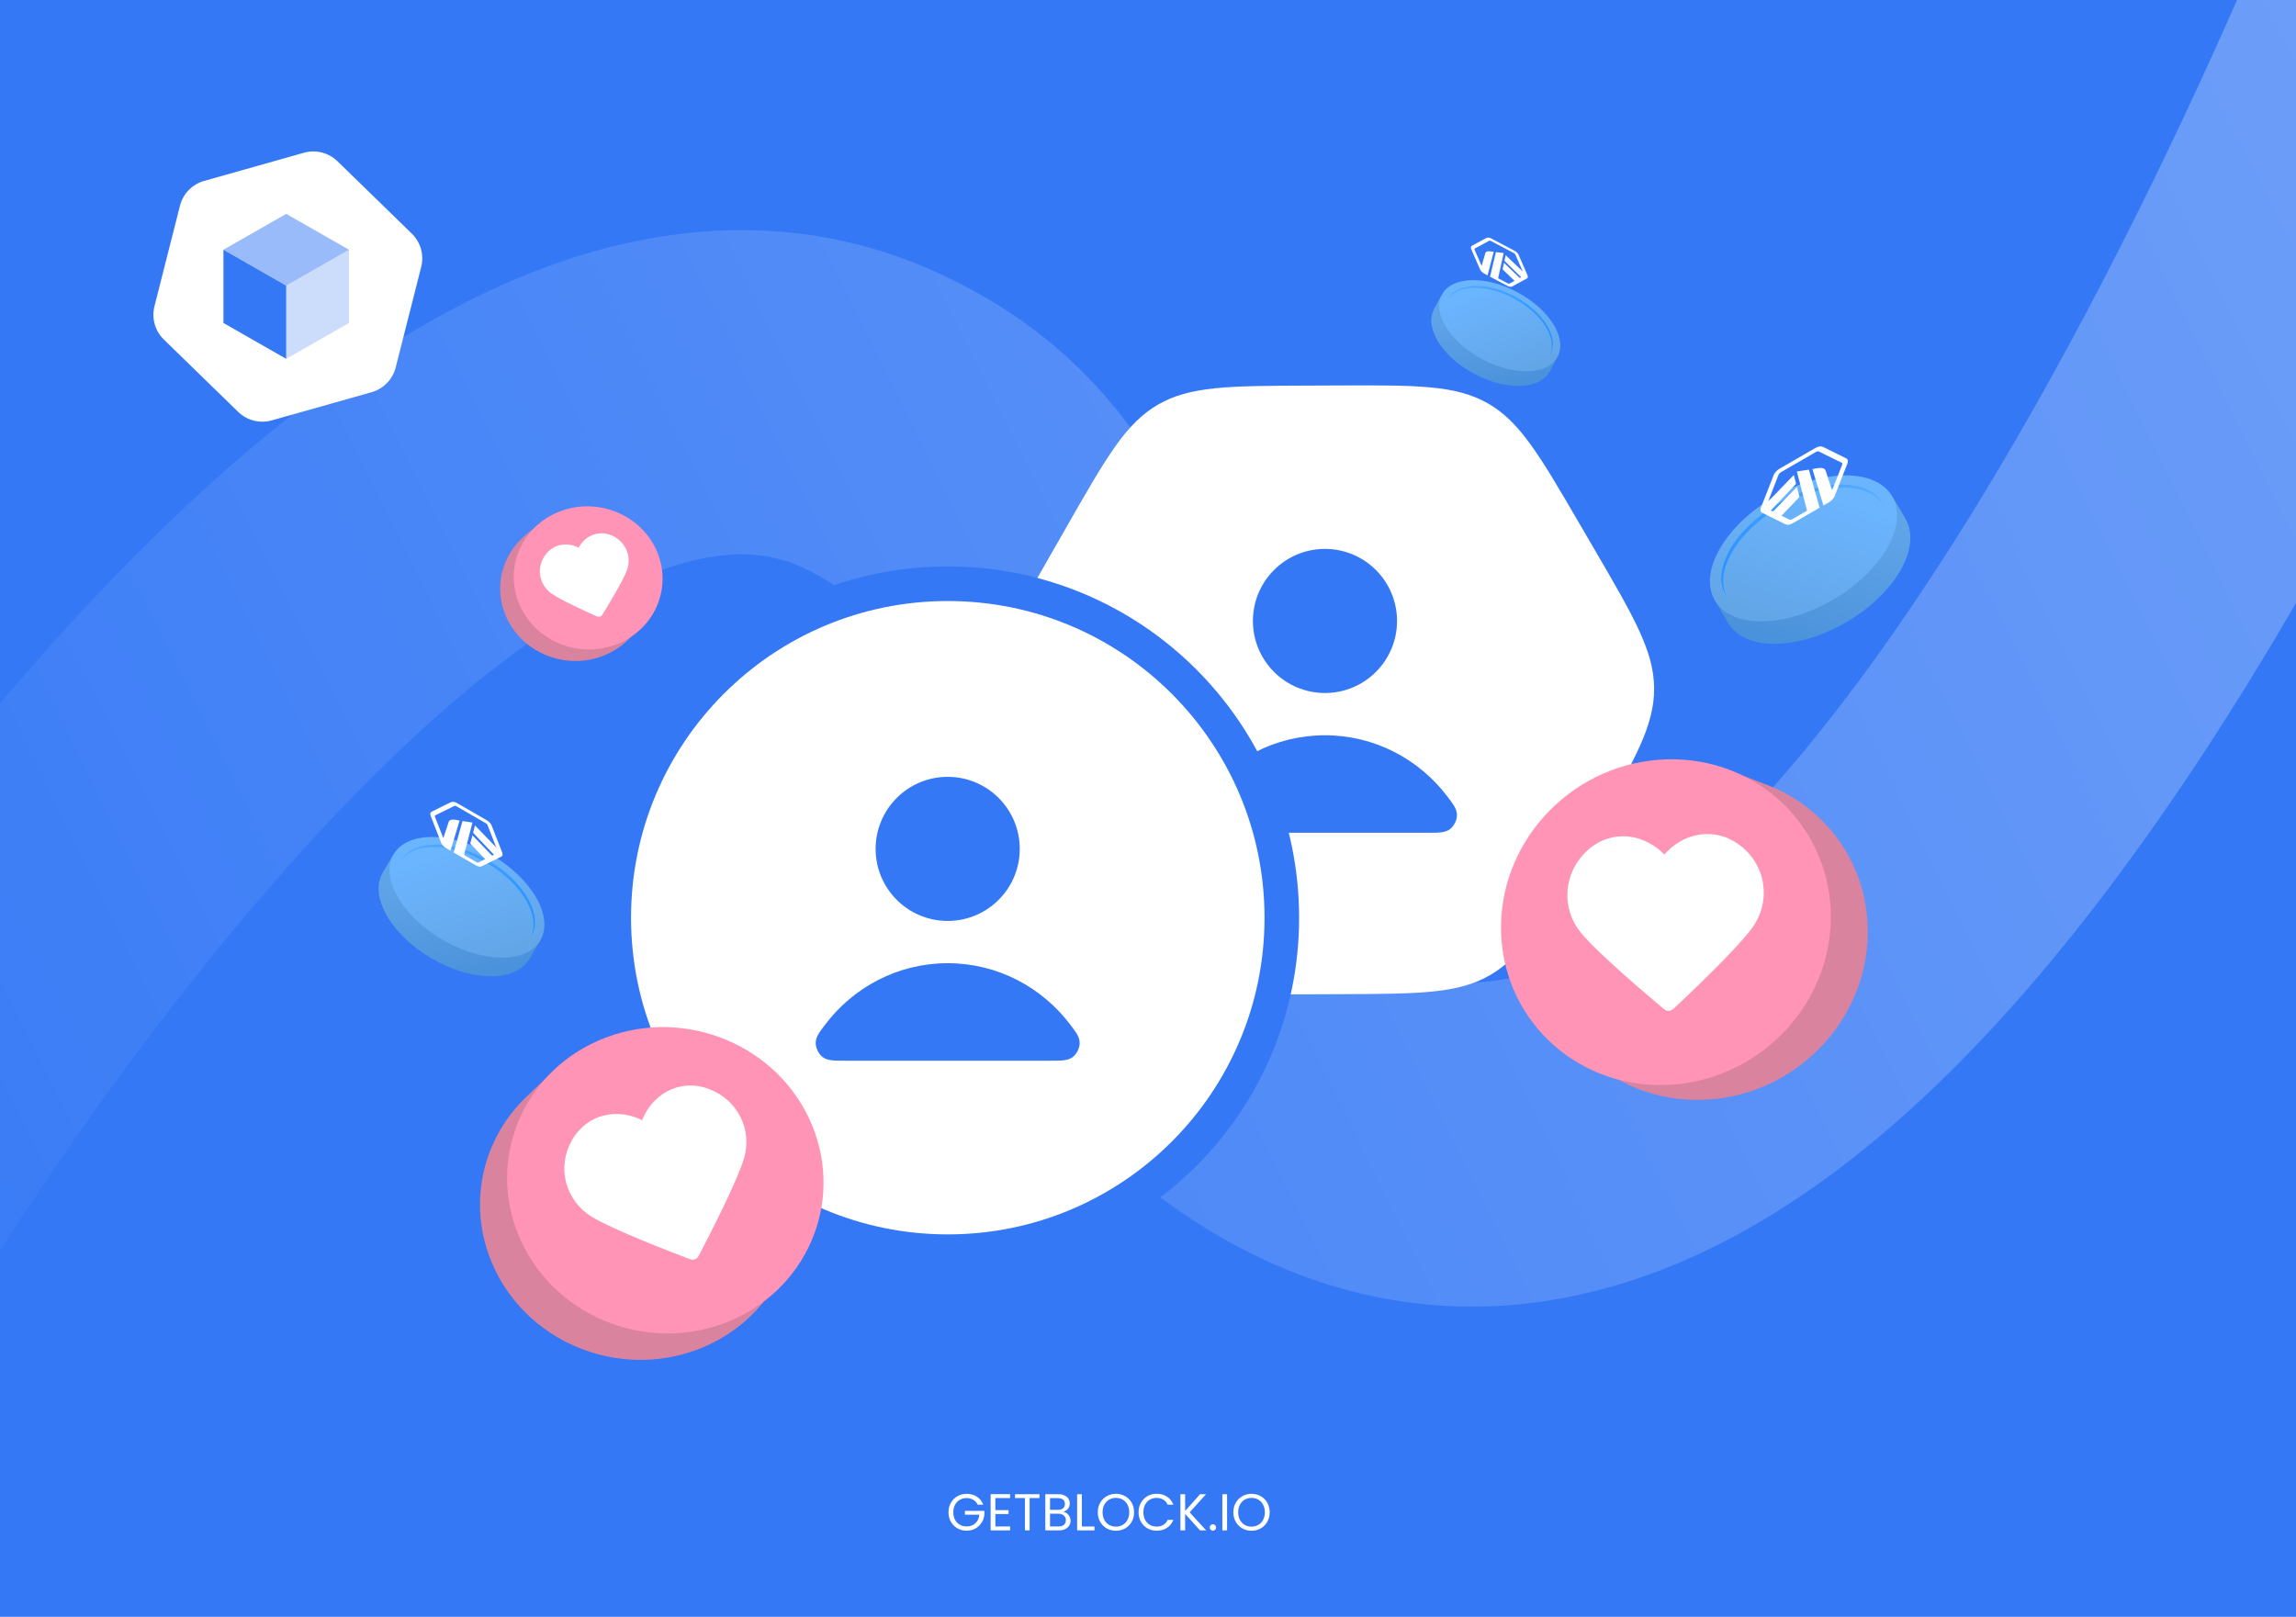 <svg width="1062" height="748" viewBox="0 0 1062 748" fill="none" xmlns="http://www.w3.org/2000/svg">
<g clip-path="url(#clip0_2653_1582)">
<rect width="1062" height="748" fill="#3478F6"/>
<path d="M-87 576.5C-87 576.5 190.328 100.484 400.5 193.5C539.209 254.889 464.744 416.427 591 500.5C871.193 687.08 1152 -89 1152 -89" stroke="url(#paint0_linear_2653_1582)" stroke-opacity="0.3" stroke-width="150"/>
<path d="M140.588 70.664C146.089 69.111 152.001 70.611 156.097 74.599L190.479 108.076C194.574 112.063 196.231 117.933 194.825 123.474L183.025 169.988C181.619 175.528 177.364 179.898 171.863 181.451L125.68 194.488C120.179 196.041 114.267 194.541 110.171 190.554L75.79 157.077C71.694 153.089 70.037 147.219 71.443 141.679L83.244 95.165C84.65 89.624 88.904 85.254 94.406 83.701L140.588 70.664Z" fill="white"/>
<path d="M132.384 132.131V166.015L103.344 149.419V115.535L132.384 132.131Z" fill="#3478F6"/>
<path opacity="0.25" d="M132.383 132.131L161.423 115.535V149.419L132.383 166.015V132.131Z" fill="#3478F6"/>
<path opacity="0.5" d="M132.384 98.938L161.423 115.534L132.384 132.13L103.344 115.534L132.384 98.938Z" fill="#3478F6"/>
<path d="M452.204 696.12C451.74 695.144 451.068 694.392 450.188 693.864C449.308 693.32 448.284 693.048 447.116 693.048C445.948 693.048 444.892 693.32 443.948 693.864C443.02 694.392 442.284 695.16 441.74 696.168C441.212 697.16 440.948 698.312 440.948 699.624C440.948 700.936 441.212 702.088 441.74 703.08C442.284 704.072 443.02 704.84 443.948 705.384C444.892 705.912 445.948 706.176 447.116 706.176C448.748 706.176 450.092 705.688 451.148 704.712C452.204 703.736 452.82 702.416 452.996 700.752H446.324V698.976H455.324V700.656C455.196 702.032 454.764 703.296 454.028 704.448C453.292 705.584 452.324 706.488 451.124 707.16C449.924 707.816 448.588 708.144 447.116 708.144C445.564 708.144 444.148 707.784 442.868 707.064C441.588 706.328 440.572 705.312 439.82 704.016C439.084 702.72 438.716 701.256 438.716 699.624C438.716 697.992 439.084 696.528 439.82 695.232C440.572 693.92 441.588 692.904 442.868 692.184C444.148 691.448 445.564 691.08 447.116 691.08C448.892 691.08 450.46 691.52 451.82 692.4C453.196 693.28 454.196 694.52 454.82 696.12H452.204ZM460.395 693.048V698.64H466.491V700.44H460.395V706.2H467.211V708H458.211V691.248H467.211V693.048H460.395ZM480.812 691.272V693.048H476.252V708H474.068V693.048H469.484V691.272H480.812ZM491.876 699.384C492.484 699.48 493.036 699.728 493.532 700.128C494.044 700.528 494.444 701.024 494.732 701.616C495.036 702.208 495.188 702.84 495.188 703.512C495.188 704.36 494.972 705.128 494.54 705.816C494.108 706.488 493.476 707.024 492.644 707.424C491.828 707.808 490.86 708 489.74 708H483.5V691.272H489.5C490.636 691.272 491.604 691.464 492.404 691.848C493.204 692.216 493.804 692.72 494.204 693.36C494.604 694 494.804 694.72 494.804 695.52C494.804 696.512 494.532 697.336 493.988 697.992C493.46 698.632 492.756 699.096 491.876 699.384ZM485.684 698.496H489.356C490.38 698.496 491.172 698.256 491.732 697.776C492.292 697.296 492.572 696.632 492.572 695.784C492.572 694.936 492.292 694.272 491.732 693.792C491.172 693.312 490.364 693.072 489.308 693.072H485.684V698.496ZM489.548 706.2C490.636 706.2 491.484 705.944 492.092 705.432C492.7 704.92 493.004 704.208 493.004 703.296C493.004 702.368 492.684 701.64 492.044 701.112C491.404 700.568 490.548 700.296 489.476 700.296H485.684V706.2H489.548ZM500.403 706.224H506.259V708H498.219V691.272H500.403V706.224ZM516.162 708.168C514.61 708.168 513.194 707.808 511.914 707.088C510.634 706.352 509.618 705.336 508.866 704.04C508.13 702.728 507.762 701.256 507.762 699.624C507.762 697.992 508.13 696.528 508.866 695.232C509.618 693.92 510.634 692.904 511.914 692.184C513.194 691.448 514.61 691.08 516.162 691.08C517.73 691.08 519.154 691.448 520.434 692.184C521.714 692.904 522.722 693.912 523.458 695.208C524.194 696.504 524.562 697.976 524.562 699.624C524.562 701.272 524.194 702.744 523.458 704.04C522.722 705.336 521.714 706.352 520.434 707.088C519.154 707.808 517.73 708.168 516.162 708.168ZM516.162 706.272C517.33 706.272 518.378 706 519.306 705.456C520.25 704.912 520.986 704.136 521.514 703.128C522.058 702.12 522.33 700.952 522.33 699.624C522.33 698.28 522.058 697.112 521.514 696.12C520.986 695.112 520.258 694.336 519.33 693.792C518.402 693.248 517.346 692.976 516.162 692.976C514.978 692.976 513.922 693.248 512.994 693.792C512.066 694.336 511.33 695.112 510.786 696.12C510.258 697.112 509.994 698.28 509.994 699.624C509.994 700.952 510.258 702.12 510.786 703.128C511.33 704.136 512.066 704.912 512.994 705.456C513.938 706 514.994 706.272 516.162 706.272ZM526.63 699.624C526.63 697.992 526.998 696.528 527.734 695.232C528.47 693.92 529.47 692.896 530.734 692.16C532.014 691.424 533.43 691.056 534.982 691.056C536.806 691.056 538.398 691.496 539.758 692.376C541.118 693.256 542.11 694.504 542.734 696.12H540.118C539.654 695.112 538.982 694.336 538.102 693.792C537.238 693.248 536.198 692.976 534.982 692.976C533.814 692.976 532.766 693.248 531.838 693.792C530.91 694.336 530.182 695.112 529.654 696.12C529.126 697.112 528.862 698.28 528.862 699.624C528.862 700.952 529.126 702.12 529.654 703.128C530.182 704.12 530.91 704.888 531.838 705.432C532.766 705.976 533.814 706.248 534.982 706.248C536.198 706.248 537.238 705.984 538.102 705.456C538.982 704.912 539.654 704.136 540.118 703.128H542.734C542.11 704.728 541.118 705.968 539.758 706.848C538.398 707.712 536.806 708.144 534.982 708.144C533.43 708.144 532.014 707.784 530.734 707.064C529.47 706.328 528.47 705.312 527.734 704.016C526.998 702.72 526.63 701.256 526.63 699.624ZM555.057 708L548.169 700.368V708H545.985V691.272H548.169V699.024L555.081 691.272H557.841L550.257 699.648L557.913 708H555.057ZM561.048 708.144C560.632 708.144 560.28 708 559.992 707.712C559.704 707.424 559.56 707.072 559.56 706.656C559.56 706.24 559.704 705.888 559.992 705.6C560.28 705.312 560.632 705.168 561.048 705.168C561.448 705.168 561.784 705.312 562.056 705.6C562.344 705.888 562.488 706.24 562.488 706.656C562.488 707.072 562.344 707.424 562.056 707.712C561.784 708 561.448 708.144 561.048 708.144ZM567.575 691.272V708H565.391V691.272H567.575ZM578.881 708.168C577.329 708.168 575.913 707.808 574.633 707.088C573.353 706.352 572.337 705.336 571.585 704.04C570.849 702.728 570.481 701.256 570.481 699.624C570.481 697.992 570.849 696.528 571.585 695.232C572.337 693.92 573.353 692.904 574.633 692.184C575.913 691.448 577.329 691.08 578.881 691.08C580.449 691.08 581.873 691.448 583.153 692.184C584.433 692.904 585.441 693.912 586.177 695.208C586.913 696.504 587.281 697.976 587.281 699.624C587.281 701.272 586.913 702.744 586.177 704.04C585.441 705.336 584.433 706.352 583.153 707.088C581.873 707.808 580.449 708.168 578.881 708.168ZM578.881 706.272C580.049 706.272 581.097 706 582.025 705.456C582.969 704.912 583.705 704.136 584.233 703.128C584.777 702.12 585.049 700.952 585.049 699.624C585.049 698.28 584.777 697.112 584.233 696.12C583.705 695.112 582.977 694.336 582.049 693.792C581.121 693.248 580.065 692.976 578.881 692.976C577.697 692.976 576.641 693.248 575.713 693.792C574.785 694.336 574.049 695.112 573.505 696.12C572.977 697.112 572.713 698.28 572.713 699.624C572.713 700.952 572.977 702.12 573.505 703.128C574.049 704.136 574.785 704.912 575.713 705.456C576.657 706 577.713 706.272 578.881 706.272Z" fill="white"/>
<g filter="url(#filter0_dd_2653_1582)">
<path d="M681.741 142.875C696.511 150.825 712.198 150.369 716.78 141.856C721.362 133.343 713.103 119.998 698.334 112.048C683.565 104.099 667.877 104.555 663.296 113.068C658.713 121.581 666.972 134.926 681.741 142.875Z" fill="url(#paint1_linear_2653_1582)"/>
<path d="M666.77 106.559L663.345 112.921L668.132 111.434L666.77 106.559Z" fill="#60A4E8"/>
<path d="M716.442 142.461L720.331 135.236L714.285 137.238L716.442 142.461Z" fill="#4B93DB"/>
<path d="M685.393 136.088C700.163 144.038 715.85 143.582 720.432 135.069C725.014 126.556 716.756 113.211 701.986 105.261C687.217 97.312 671.53 97.768 666.948 106.281C662.366 114.793 670.624 128.139 685.393 136.088Z" fill="url(#paint2_linear_2653_1582)"/>
<path d="M681.475 103.173C693.62 102.829 708.609 110.897 714.957 121.195C718.015 126.107 718.535 130.697 716.898 134.125C719.086 130.576 718.74 125.664 715.45 120.278C709.048 109.952 694.06 101.884 681.968 102.257C675.608 102.448 671.371 104.894 669.614 108.674C671.574 105.42 675.691 103.326 681.475 103.173Z" fill="url(#paint3_linear_2653_1582)"/>
</g>
<path fill-rule="evenodd" clip-rule="evenodd" d="M702.793 127.432C703.074 127.704 703.355 127.977 703.623 128.255L703.623 128.259L702.974 128.611L702.974 128.61C702.974 128.61 702.974 128.611 702.974 128.611C702.9 128.558 702.832 128.498 702.773 128.433C702.496 128.167 702.22 127.9 701.943 127.633C701.814 127.508 701.684 127.383 701.555 127.259C699.647 125.419 697.74 123.58 695.832 121.741C695.822 121.732 695.813 121.722 695.804 121.712C695.774 121.68 695.744 121.648 695.7 121.635C695.669 121.637 695.665 121.657 695.661 121.677C695.661 121.679 695.66 121.682 695.66 121.685C695.457 122.619 695.25 123.552 695.041 124.483C695.028 124.518 695.034 124.563 695.057 124.611C695.08 124.658 695.118 124.705 695.167 124.746C695.956 125.501 696.743 126.257 697.529 127.014C698.487 127.935 699.444 128.857 700.401 129.779C700.459 129.825 700.508 129.88 700.541 129.936C700.54 129.937 700.54 129.938 700.539 129.939C700.502 129.957 700.463 129.974 700.427 129.994C700.229 130.101 700.031 130.208 699.833 130.315C699.294 130.607 698.755 130.898 698.22 131.193C698.136 131.25 698.018 131.272 697.881 131.257C697.744 131.242 697.593 131.19 697.447 131.108C696.206 130.449 694.964 129.793 693.721 129.138C693.472 128.997 693.22 128.868 692.966 128.75L692.963 128.748C692.95 128.688 692.955 128.635 692.977 128.592C693.81 124.806 694.643 121.02 695.476 117.235C695.479 117.22 695.482 117.206 695.485 117.191C695.489 117.169 695.493 117.148 695.496 117.127C695.499 117.111 695.502 117.095 695.505 117.08C695.471 117.046 695.45 117.045 695.43 117.043L695.43 117.043L695.43 117.043C695.427 117.043 695.424 117.043 695.421 117.042C695.115 117.007 694.81 116.972 694.504 116.936L694.504 116.936L694.504 116.936L694.504 116.936C693.693 116.843 692.883 116.749 692.07 116.651C692.022 116.645 691.981 116.652 691.952 116.672C691.923 116.691 691.908 116.723 691.908 116.762C691.625 117.949 691.341 119.136 691.056 120.322C690.452 122.836 689.848 125.351 689.244 127.865L689.24 127.882C689.238 127.888 689.237 127.893 689.235 127.899C689.235 127.901 689.234 127.904 689.234 127.906C689.233 127.91 689.232 127.914 689.231 127.918C689.23 127.923 689.229 127.928 689.229 127.932C689.224 127.97 689.206 127.983 689.168 127.972L692.765 129.879C692.784 129.893 692.806 129.905 692.831 129.918C693.046 130.031 693.261 130.144 693.476 130.258C693.886 130.475 694.297 130.692 694.707 130.909L697.237 132.25C697.39 132.331 697.544 132.401 697.697 132.459C698.119 132.626 698.531 132.703 698.888 132.679C699.143 132.663 699.362 132.594 699.533 132.477C700.25 132.083 700.969 131.69 701.69 131.3C702.442 130.896 703.193 130.492 703.943 130.086C704.65 129.706 705.354 129.324 706.056 128.939C706.185 128.887 706.299 128.82 706.397 128.737C706.561 128.576 706.656 128.362 706.674 128.109C706.693 127.856 706.634 127.57 706.503 127.273C705.143 124.147 703.782 121.021 702.423 117.896C702.388 117.806 702.345 117.715 702.293 117.624C702.105 117.308 701.848 116.997 701.541 116.716C701.235 116.435 700.887 116.19 700.524 116C700.193 115.822 699.861 115.647 699.528 115.471C698.773 115.073 698.017 114.674 697.262 114.275C696.5 113.873 695.738 113.47 694.976 113.067C694.149 112.63 693.322 112.192 692.495 111.755C692.233 111.617 691.971 111.478 691.709 111.339C691.092 111.013 690.475 110.686 689.858 110.363C689.444 110.132 689.017 109.981 688.622 109.925C688.228 109.869 687.88 109.91 687.615 110.045C687.102 110.293 686.611 110.565 686.12 110.836C685.943 110.934 685.766 111.032 685.588 111.128C685.39 111.236 685.192 111.344 684.995 111.452L684.637 111.647L684.633 111.649C684.233 111.868 683.832 112.087 683.43 112.305C683.139 112.462 682.847 112.618 682.555 112.774L682.553 112.776C681.987 113.078 681.421 113.38 680.865 113.693C680.603 113.821 680.433 114.039 680.374 114.321C680.334 114.514 680.346 114.732 680.41 114.964C680.439 115.078 680.479 115.197 680.531 115.317L684.599 124.655C684.616 124.694 684.634 124.734 684.654 124.773L684.675 124.822C684.693 124.864 684.715 124.906 684.752 124.982L684.759 124.966C684.907 125.217 685.1 125.465 685.33 125.698C685.655 126.028 686.042 126.315 686.45 126.532L688.06 127.385L690.893 116.537C690.861 116.495 690.836 116.493 690.812 116.492C690.807 116.491 690.802 116.491 690.797 116.49C690.677 116.473 690.557 116.455 690.437 116.437C690.124 116.391 689.811 116.344 689.502 116.305C688.895 116.217 688.336 116.235 687.855 116.357C687.418 116.471 687.124 116.746 687.019 117.139C686.475 119.063 685.925 120.983 685.367 122.899C685.361 122.919 685.355 122.939 685.348 122.959C685.345 122.968 685.342 122.978 685.339 122.987C685.286 122.947 685.271 122.905 685.258 122.864C685.253 122.85 685.249 122.837 685.243 122.825C684.194 120.416 683.143 118.007 682.089 115.597C682.019 115.455 681.993 115.319 682.016 115.205C682.038 115.091 682.107 115.005 682.215 114.956C683.192 114.427 684.169 113.898 685.146 113.369C686.365 112.714 687.581 112.056 688.794 111.395C688.89 111.334 689.022 111.311 689.176 111.33C689.329 111.349 689.496 111.408 689.658 111.5C693.169 113.359 696.68 115.214 700.192 117.066C700.369 117.152 700.538 117.274 700.678 117.416C700.817 117.558 700.922 117.714 700.979 117.865C702.069 120.375 703.16 122.885 704.252 125.396C704.269 125.435 704.285 125.475 704.301 125.515L704.303 125.52L704.304 125.522C704.312 125.541 704.32 125.561 704.328 125.58L704.327 125.58C704.253 125.528 704.185 125.468 704.127 125.403C703.189 124.504 702.25 123.604 701.312 122.705C699.929 121.38 698.545 120.054 697.162 118.729C696.932 118.509 696.702 118.29 696.474 118.073C696.449 118.084 696.435 118.106 696.433 118.134L696.176 119.305C696.152 119.414 696.128 119.523 696.104 119.632L696.103 119.635C696.035 119.947 695.967 120.26 695.896 120.57C695.882 120.597 695.883 120.633 695.9 120.671C695.917 120.71 695.948 120.75 695.988 120.783C696.079 120.863 696.164 120.948 696.249 121.033L696.249 121.034C696.285 121.069 696.32 121.104 696.355 121.139C698.39 123.127 700.424 125.115 702.456 127.105C702.568 127.214 702.68 127.323 702.793 127.432ZM702.972 128.612L702.974 128.611C702.974 128.611 702.974 128.611 702.974 128.611C702.973 128.611 702.973 128.611 702.972 128.612Z" fill="white"/>
<path d="M619.231 178.326C655.297 178.178 673.329 178.104 688.216 186.617C703.102 195.13 712.183 210.71 730.345 241.87L737.79 254.644C755.952 285.804 765.033 301.384 765.103 318.532C765.174 335.681 756.222 351.335 738.317 382.643L730.977 395.479C713.073 426.787 704.12 442.441 689.305 451.076C674.489 459.712 656.456 459.786 620.39 459.935L605.604 459.995C569.538 460.144 551.505 460.218 536.619 451.705C521.732 443.192 512.652 427.612 494.49 396.452L487.044 383.678C468.883 352.518 459.802 336.938 459.732 319.79C459.661 302.641 468.613 286.987 486.517 255.679L493.858 242.843C511.762 211.535 520.714 195.881 535.53 187.245C550.346 178.61 568.379 178.536 604.445 178.387L619.231 178.326Z" fill="white"/>
<path d="M612.86 341.159C590.083 341.159 569.829 352.156 556.933 369.222C554.158 372.896 552.77 374.732 552.816 377.214C552.851 379.132 554.055 381.551 555.564 382.735C557.517 384.268 560.223 384.268 565.636 384.268H660.084C665.496 384.268 668.203 384.268 670.156 382.735C671.665 381.551 672.869 379.132 672.904 377.214C672.949 374.732 671.562 372.896 668.786 369.222C655.891 352.156 635.636 341.159 612.86 341.159Z" fill="#3478F6"/>
<path d="M612.86 319.605C630.716 319.605 645.191 305.129 645.191 287.273C645.191 269.417 630.716 254.941 612.86 254.941C595.003 254.941 580.528 269.417 580.528 287.273C580.528 305.129 595.003 319.605 612.86 319.605Z" fill="#3478F6"/>
<path d="M612.86 341.159C590.083 341.159 569.829 352.156 556.933 369.222C554.158 372.896 552.77 374.732 552.816 377.214C552.851 379.132 554.055 381.551 555.564 382.735C557.517 384.268 560.223 384.268 565.636 384.268H660.084C665.496 384.268 668.203 384.268 670.156 382.735C671.665 381.551 672.869 379.132 672.904 377.214C672.949 374.732 671.562 372.896 668.786 369.222C655.891 352.156 635.636 341.159 612.86 341.159Z" stroke="#3478F6" stroke-width="2" stroke-linecap="round" stroke-linejoin="round"/>
<path d="M612.86 319.605C630.716 319.605 645.191 305.129 645.191 287.273C645.191 269.417 630.716 254.941 612.86 254.941C595.003 254.941 580.528 269.417 580.528 287.273C580.528 305.129 595.003 319.605 612.86 319.605Z" stroke="#3478F6" stroke-width="2" stroke-linecap="round" stroke-linejoin="round"/>
<circle cx="438.39" cy="424.56" r="154.507" fill="white" stroke="#3478F6" stroke-width="16"/>
<path d="M438.348 446.608C415.572 446.608 395.317 457.605 382.422 474.672C379.646 478.345 378.258 480.181 378.304 482.663C378.339 484.581 379.543 487 381.052 488.184C383.005 489.717 385.711 489.717 391.124 489.717H485.572C490.985 489.717 493.691 489.717 495.644 488.184C497.153 487 498.357 484.581 498.392 482.663C498.438 480.181 497.05 478.345 494.274 474.672C481.379 457.605 461.124 446.608 438.348 446.608Z" fill="#3478F6"/>
<path d="M438.348 425.054C456.204 425.054 470.68 410.578 470.68 392.722C470.68 374.866 456.204 360.391 438.348 360.391C420.492 360.391 406.016 374.866 406.016 392.722C406.016 410.578 420.492 425.054 438.348 425.054Z" fill="#3478F6"/>
<path d="M438.348 446.608C415.572 446.608 395.317 457.605 382.422 474.672C379.646 478.345 378.258 480.181 378.304 482.663C378.339 484.581 379.543 487 381.052 488.184C383.005 489.717 385.711 489.717 391.124 489.717H485.572C490.985 489.717 493.691 489.717 495.644 488.184C497.153 487 498.357 484.581 498.392 482.663C498.438 480.181 497.05 478.345 494.274 474.672C481.379 457.605 461.124 446.608 438.348 446.608Z" stroke="#3478F6" stroke-width="2" stroke-linecap="round" stroke-linejoin="round"/>
<path d="M438.348 425.054C456.204 425.054 470.68 410.578 470.68 392.722C470.68 374.866 456.204 360.391 438.348 360.391C420.492 360.391 406.016 374.866 406.016 392.722C406.016 410.578 420.492 425.054 438.348 425.054Z" stroke="#3478F6" stroke-width="2" stroke-linecap="round" stroke-linejoin="round"/>
<g filter="url(#filter1_f_2653_1582)">
<ellipse rx="76.279" ry="75.33" transform="matrix(1 -0.028 -0.005 1 787.658 433.489)" fill="#DA839E"/>
<path d="M815.634 362.534L802.631 357.387L802.939 368.4L815.634 362.534Z" fill="#DA839E"/>
<ellipse rx="76.279" ry="75.33" transform="matrix(1 -0.028 -0.005 1 770.565 426.622)" fill="#FF94B6"/>
<path fill-rule="evenodd" clip-rule="evenodd" d="M769.901 396.832C760.729 386.687 745.84 384.305 734.978 394.134C724.117 403.962 722.995 419.917 732.048 430.929C739.575 440.084 762.116 459.207 769.501 465.394C770.327 466.086 770.74 466.432 771.214 466.56C771.628 466.671 772.077 466.658 772.484 466.524C772.951 466.371 773.344 466.002 774.13 465.265C781.158 458.675 802.595 438.323 809.599 428.761C818.023 417.261 816.201 401.288 804.618 392.187C793.036 383.087 778.492 386.191 769.901 396.832Z" fill="white" stroke="white" stroke-width="2" stroke-linecap="round" stroke-linejoin="round"/>
</g>
<ellipse rx="72.469" ry="71.567" transform="matrix(-0.935 0.356 0.386 0.922 295.214 558.262)" fill="#DA839E"/>
<path d="M244.921 506.095L254.473 496.859L258.196 506.642L244.921 506.095Z" fill="#DA839E"/>
<ellipse rx="72.469" ry="71.567" transform="matrix(-0.935 0.356 0.386 0.922 307.734 546.031)" fill="#FF94B6"/>
<path fill-rule="evenodd" clip-rule="evenodd" d="M297.515 519.629C301.891 507.395 314.102 499.905 327.203 504.597C340.305 509.289 347.076 522.894 343.118 535.846C339.828 546.615 326.968 571.58 322.726 579.691C322.252 580.598 322.015 581.052 321.644 581.336C321.321 581.583 320.922 581.735 320.516 581.765C320.051 581.799 319.572 581.618 318.614 581.256C310.053 578.017 283.849 567.918 274.232 562.062C262.665 555.018 258.473 540.33 265.345 528.139C272.216 515.947 286.113 513.4 297.515 519.629Z" fill="white" stroke="white" stroke-width="2" stroke-linecap="round" stroke-linejoin="round"/>
<ellipse rx="34.18" ry="33.344" transform="matrix(-0.955 0.296 0.327 0.945 265.779 272.692)" fill="#DA839E"/>
<path d="M243.78 247L248.561 242.967L250.003 247.626L243.78 247Z" fill="#DA839E"/>
<ellipse rx="34.18" ry="33.344" transform="matrix(-0.955 0.296 0.327 0.945 272.052 267.349)" fill="#FF94B6"/>
<path fill-rule="evenodd" clip-rule="evenodd" d="M268.077 254.771C270.519 249.198 276.495 246.052 282.506 248.602C288.517 251.152 291.272 257.675 289.004 263.595C287.119 268.517 280.288 279.781 278.038 283.439C277.787 283.848 277.661 284.052 277.478 284.174C277.318 284.28 277.126 284.34 276.934 284.342C276.714 284.345 276.495 284.248 276.056 284.052C272.133 282.306 260.133 276.872 255.796 273.876C250.58 270.274 249.072 263.319 252.686 257.835C256.299 252.351 262.912 251.553 268.077 254.771Z" fill="white" stroke="white" stroke-width="2" stroke-linecap="round" stroke-linejoin="round"/>
<g filter="url(#filter2_f_2653_1582)">
<g filter="url(#filter3_dd_2653_1582)">
<path d="M199.439 413.28C218.166 424.296 238.494 424.476 244.844 413.682C251.193 402.888 241.159 385.208 222.431 374.192C203.705 363.176 183.376 362.996 177.027 373.79C170.678 384.584 180.712 402.264 199.439 413.28Z" fill="url(#paint4_linear_2653_1582)"/>
<path d="M181.844 365.535L177.098 373.603L183.368 371.913L181.844 365.535Z" fill="#60A4E8"/>
<path d="M244.381 414.445L249.77 405.284L241.845 407.578L244.381 414.445Z" fill="#4B93DB"/>
<path d="M204.503 404.674C223.23 415.69 243.559 415.871 249.908 405.077C256.257 394.283 246.223 376.603 227.496 365.587C208.769 354.571 188.441 354.391 182.092 365.184C175.742 375.978 185.776 393.659 204.503 404.674Z" fill="url(#paint5_linear_2653_1582)"/>
<path d="M201.05 361.876C216.787 362.027 235.792 373.207 243.503 386.849C247.22 393.358 247.667 399.324 245.38 403.682C248.387 399.195 248.181 392.819 244.186 385.687C236.408 372.005 217.403 360.826 201.733 360.714C193.49 360.648 187.885 363.606 185.425 368.414C188.123 364.298 193.554 361.79 201.05 361.876Z" fill="url(#paint6_linear_2653_1582)"/>
</g>
<path fill-rule="evenodd" clip-rule="evenodd" d="M227.448 394.331C227.798 394.697 228.149 395.063 228.482 395.437L228.481 395.442L227.624 395.865L227.624 395.865C227.624 395.865 227.624 395.865 227.623 395.865C227.53 395.793 227.445 395.712 227.373 395.625C227.027 395.267 226.682 394.908 226.338 394.549C226.176 394.381 226.015 394.213 225.854 394.045C223.475 391.571 221.096 389.096 218.717 386.622C218.705 386.61 218.693 386.596 218.681 386.583C218.644 386.54 218.607 386.497 218.551 386.477C218.511 386.479 218.505 386.505 218.499 386.53C218.498 386.533 218.497 386.537 218.496 386.54C218.188 387.74 217.875 388.937 217.558 390.132C217.54 390.177 217.545 390.236 217.572 390.298C217.6 390.361 217.647 390.424 217.708 390.478C218.692 391.495 219.674 392.512 220.655 393.531C221.849 394.77 223.042 396.01 224.236 397.25C224.309 397.313 224.369 397.387 224.409 397.461C224.408 397.462 224.408 397.463 224.407 397.465C224.357 397.486 224.307 397.507 224.258 397.531C223.997 397.66 223.736 397.788 223.474 397.917C222.762 398.268 222.05 398.618 221.343 398.974C221.232 399.043 221.078 399.066 220.901 399.04C220.725 399.014 220.532 398.94 220.347 398.826C218.773 397.912 217.197 397.001 215.621 396.093C215.305 395.899 214.985 395.718 214.663 395.554L214.659 395.55C214.645 395.473 214.654 395.404 214.685 395.35C215.948 390.49 217.213 385.63 218.477 380.771C218.482 380.753 218.487 380.734 218.491 380.715C218.498 380.687 218.503 380.66 218.509 380.633C218.514 380.612 218.518 380.592 218.522 380.573C218.48 380.527 218.453 380.524 218.427 380.521L218.427 380.521L218.427 380.521C218.423 380.521 218.419 380.52 218.415 380.52C218.021 380.459 217.628 380.398 217.234 380.337L217.234 380.337L217.234 380.337L217.233 380.337C216.189 380.176 215.145 380.015 214.098 379.848C214.036 379.838 213.982 379.845 213.943 379.869C213.905 379.893 213.883 379.933 213.882 379.984C213.458 381.507 213.031 383.028 212.604 384.55C211.699 387.775 210.793 391 209.888 394.225L209.881 394.247C209.879 394.254 209.877 394.261 209.875 394.269C209.874 394.272 209.873 394.275 209.873 394.278C209.871 394.283 209.87 394.288 209.869 394.293C209.867 394.299 209.866 394.305 209.865 394.311C209.857 394.36 209.833 394.376 209.784 394.36L214.346 397.005C214.37 397.024 214.399 397.041 214.43 397.059C214.703 397.216 214.976 397.373 215.249 397.53C215.769 397.832 216.289 398.133 216.81 398.433L220.018 400.294C220.212 400.406 220.408 400.504 220.604 400.587C221.142 400.824 221.672 400.944 222.135 400.931C222.466 400.922 222.753 400.844 222.98 400.701C223.928 400.225 224.878 399.753 225.83 399.282C226.823 398.797 227.815 398.31 228.806 397.823C229.739 397.365 230.669 396.905 231.597 396.442C231.767 396.381 231.918 396.299 232.048 396.197C232.269 395.997 232.402 395.724 232.438 395.397C232.475 395.07 232.413 394.698 232.258 394.307C230.65 390.194 229.043 386.081 227.437 381.968C227.397 381.85 227.345 381.731 227.283 381.61C227.054 381.191 226.737 380.777 226.354 380.398C225.971 380.019 225.533 379.685 225.072 379.421C224.652 379.175 224.231 378.931 223.81 378.688C222.851 378.135 221.893 377.582 220.934 377.028C219.968 376.47 219.001 375.911 218.035 375.352C216.986 374.745 215.937 374.139 214.888 373.532C214.556 373.34 214.223 373.148 213.891 372.955C213.108 372.502 212.326 372.049 211.543 371.6C211.018 371.281 210.473 371.064 209.965 370.972C209.457 370.88 209.004 370.917 208.655 371.078C207.978 371.374 207.33 371.702 206.681 372.029C206.447 372.147 206.214 372.265 205.979 372.381C205.717 372.511 205.455 372.641 205.194 372.771L204.722 373.006L204.717 373.009C204.187 373.272 203.658 373.536 203.127 373.798C202.743 373.987 202.358 374.175 201.972 374.362L201.968 374.364C201.221 374.728 200.473 375.091 199.739 375.469C199.393 375.622 199.162 375.895 199.072 376.257C199.011 376.505 199.016 376.788 199.087 377.091C199.118 377.241 199.165 377.396 199.227 377.555L204.033 389.842C204.053 389.893 204.075 389.945 204.098 389.997L204.124 390.061C204.145 390.116 204.172 390.172 204.215 390.273L204.225 390.252C204.404 390.584 204.642 390.915 204.929 391.228C205.333 391.67 205.819 392.061 206.338 392.362L208.379 393.545L212.579 379.642C212.541 379.587 212.507 379.584 212.477 379.58C212.47 379.58 212.464 379.579 212.458 379.578C212.303 379.549 212.148 379.52 211.993 379.491C211.591 379.416 211.189 379.34 210.79 379.274C210.009 379.13 209.285 379.126 208.656 379.26C208.085 379.387 207.691 379.728 207.535 380.232C206.737 382.695 205.93 385.153 205.114 387.606C205.105 387.632 205.096 387.657 205.086 387.683C205.082 387.695 205.077 387.707 205.073 387.719C205.006 387.665 204.99 387.609 204.974 387.555C204.969 387.538 204.964 387.521 204.957 387.504C203.718 384.335 202.475 381.164 201.229 377.994C201.145 377.806 201.119 377.629 201.154 377.482C201.189 377.336 201.282 377.228 201.424 377.17C202.715 376.533 204.005 375.896 205.296 375.26C206.906 374.471 208.513 373.679 210.116 372.884C210.242 372.81 210.415 372.787 210.612 372.818C210.81 372.85 211.024 372.935 211.229 373.062C215.681 375.64 220.135 378.214 224.59 380.784C224.815 380.905 225.028 381.071 225.202 381.261C225.376 381.452 225.503 381.659 225.569 381.858C226.857 385.16 228.146 388.463 229.436 391.766C229.457 391.818 229.475 391.87 229.494 391.922L229.496 391.929L229.498 391.932C229.507 391.958 229.516 391.983 229.525 392.008L229.525 392.008C229.431 391.938 229.346 391.857 229.274 391.77C228.103 390.559 226.933 389.349 225.763 388.139C224.037 386.355 222.312 384.571 220.586 382.788C220.299 382.493 220.013 382.198 219.728 381.906C219.695 381.919 219.675 381.946 219.672 381.983L219.281 383.486C219.245 383.626 219.209 383.765 219.173 383.905L219.172 383.909C219.068 384.31 218.964 384.711 218.857 385.109C218.837 385.143 218.838 385.189 218.858 385.241C218.878 385.292 218.916 385.344 218.966 385.389C219.079 385.498 219.185 385.612 219.291 385.726L219.292 385.726C219.335 385.774 219.379 385.821 219.424 385.868C221.96 388.541 224.494 391.215 227.028 393.891C227.167 394.038 227.307 394.184 227.448 394.331ZM227.621 395.866L227.624 395.865C227.623 395.865 227.623 395.865 227.623 395.865C227.623 395.865 227.622 395.866 227.621 395.866Z" fill="white"/>
</g>
<g filter="url(#filter4_dd_2653_1582)">
<path d="M854.216 257.718C831.576 271.035 807.001 271.253 799.325 258.204C791.649 245.155 803.779 223.781 826.42 210.463C849.059 197.146 873.635 196.928 881.31 209.977C888.987 223.026 876.856 244.4 854.216 257.718Z" fill="url(#paint7_linear_2653_1582)"/>
<path d="M875.488 199.996L881.226 209.75L873.645 207.707L875.488 199.996Z" fill="#60A4E8"/>
<path d="M799.884 259.127L793.37 248.052L802.95 250.825L799.884 259.127Z" fill="#4B93DB"/>
<path d="M848.099 247.313C825.459 260.631 800.883 260.849 793.207 247.8C785.532 234.751 797.662 213.376 820.302 200.059C842.942 186.741 867.517 186.524 875.193 199.572C882.869 212.622 870.739 233.996 848.099 247.313Z" fill="url(#paint8_linear_2653_1582)"/>
<path d="M852.275 195.571C833.249 195.754 810.274 209.269 800.952 225.761C796.458 233.631 795.918 240.843 798.683 246.111C795.048 240.688 795.297 232.98 800.126 224.357C809.53 207.816 832.506 194.301 851.449 194.166C861.414 194.087 868.19 197.663 871.164 203.475C867.903 198.499 861.336 195.467 852.275 195.571Z" fill="url(#paint9_linear_2653_1582)"/>
</g>
<path fill-rule="evenodd" clip-rule="evenodd" d="M820.358 234.807C819.934 235.249 819.51 235.692 819.107 236.144L819.108 236.15L820.145 236.662L820.145 236.661C820.145 236.661 820.145 236.661 820.145 236.661C820.258 236.575 820.361 236.477 820.448 236.372C820.866 235.939 821.283 235.505 821.7 235.071C821.895 234.868 822.09 234.664 822.285 234.461C825.161 231.47 828.037 228.479 830.913 225.488C830.927 225.473 830.941 225.456 830.955 225.44C831 225.388 831.046 225.336 831.113 225.313C831.161 225.315 831.169 225.346 831.176 225.376C831.177 225.38 831.178 225.385 831.179 225.389C831.552 226.839 831.931 228.287 832.314 229.731C832.335 229.786 832.329 229.856 832.296 229.932C832.263 230.007 832.205 230.084 832.132 230.149C830.943 231.379 829.755 232.609 828.57 233.84C827.127 235.338 825.683 236.837 824.24 238.336C824.152 238.413 824.079 238.501 824.031 238.591C824.032 238.592 824.033 238.594 824.033 238.595C824.094 238.622 824.155 238.647 824.213 238.675C824.529 238.831 824.845 238.987 825.161 239.143C826.022 239.566 826.883 239.99 827.737 240.421C827.872 240.504 828.058 240.532 828.272 240.5C828.485 240.468 828.718 240.379 828.941 240.242C830.845 239.137 832.75 238.035 834.655 236.938C835.037 236.702 835.424 236.485 835.814 236.285L835.818 236.281C835.835 236.188 835.824 236.104 835.787 236.039C834.26 230.164 832.731 224.289 831.202 218.414C831.196 218.392 831.191 218.369 831.185 218.346C831.178 218.313 831.171 218.279 831.164 218.247C831.158 218.222 831.153 218.198 831.148 218.175C831.198 218.119 831.232 218.115 831.262 218.112L831.263 218.112L831.263 218.112C831.268 218.111 831.273 218.111 831.278 218.11C831.753 218.036 832.229 217.963 832.705 217.89L832.705 217.89L832.706 217.89L832.706 217.889C833.968 217.695 835.231 217.5 836.497 217.299C836.572 217.286 836.637 217.294 836.683 217.324C836.73 217.353 836.756 217.401 836.757 217.463C837.271 219.303 837.786 221.143 838.303 222.982C839.397 226.881 840.492 230.78 841.587 234.679L841.594 234.706C841.597 234.714 841.599 234.723 841.602 234.732C841.603 234.736 841.604 234.739 841.605 234.743C841.606 234.749 841.608 234.755 841.609 234.762C841.611 234.769 841.612 234.776 841.614 234.784C841.624 234.842 841.653 234.861 841.712 234.842L836.196 238.04C836.167 238.062 836.133 238.084 836.095 238.105C835.765 238.295 835.435 238.484 835.105 238.675C834.476 239.039 833.847 239.403 833.218 239.767L829.339 242.016C829.105 242.152 828.868 242.27 828.632 242.371C827.981 242.657 827.34 242.801 826.78 242.786C826.38 242.776 826.033 242.681 825.759 242.508C824.613 241.933 823.464 241.362 822.313 240.793C821.113 240.206 819.913 239.618 818.716 239.028C817.587 238.475 816.463 237.919 815.341 237.359C815.136 237.285 814.954 237.186 814.796 237.063C814.529 236.821 814.368 236.491 814.324 236.096C814.28 235.701 814.355 235.251 814.542 234.778C816.486 229.806 818.428 224.833 820.371 219.861C820.419 219.719 820.481 219.574 820.557 219.429C820.833 218.922 821.217 218.421 821.68 217.963C822.142 217.505 822.672 217.101 823.229 216.783C823.737 216.485 824.247 216.19 824.756 215.896C825.915 215.227 827.073 214.558 828.232 213.889C829.4 213.214 830.569 212.539 831.737 211.863C833.005 211.129 834.273 210.396 835.541 209.663C835.943 209.43 836.345 209.198 836.747 208.965C837.693 208.418 838.639 207.87 839.586 207.327C840.22 206.941 840.879 206.679 841.493 206.568C842.107 206.457 842.654 206.501 843.077 206.696C843.895 207.054 844.679 207.45 845.464 207.846C845.746 207.988 846.028 208.13 846.312 208.271C846.629 208.428 846.945 208.585 847.261 208.742L847.832 209.027L847.838 209.03C848.478 209.349 849.117 209.667 849.76 209.984C850.224 210.213 850.69 210.44 851.156 210.667L851.16 210.669C852.064 211.108 852.968 211.548 853.856 212.004C854.274 212.189 854.553 212.519 854.662 212.957C854.736 213.256 854.729 213.599 854.643 213.965C854.606 214.147 854.549 214.334 854.475 214.526L848.664 229.38C848.64 229.442 848.613 229.505 848.585 229.568L848.555 229.645C848.529 229.712 848.497 229.78 848.444 229.901L848.433 229.876C848.216 230.277 847.928 230.677 847.582 231.056C847.093 231.59 846.505 232.063 845.878 232.427L843.411 233.857L838.333 217.05C838.379 216.983 838.42 216.979 838.457 216.974C838.464 216.974 838.472 216.973 838.479 216.971C838.666 216.937 838.854 216.902 839.041 216.867C839.527 216.775 840.014 216.684 840.496 216.604C841.44 216.431 842.315 216.425 843.075 216.588C843.766 216.74 844.242 217.153 844.431 217.762C845.396 220.74 846.371 223.712 847.358 226.677C847.368 226.709 847.38 226.739 847.391 226.77C847.397 226.785 847.402 226.8 847.407 226.814C847.488 226.748 847.508 226.681 847.527 226.616C847.533 226.595 847.539 226.574 847.547 226.554C849.045 222.722 850.548 218.89 852.055 215.056C852.156 214.83 852.187 214.615 852.145 214.438C852.103 214.262 851.99 214.13 851.818 214.06C850.258 213.29 848.698 212.521 847.138 211.752C845.191 210.798 843.249 209.841 841.311 208.879C841.158 208.789 840.949 208.762 840.711 208.8C840.472 208.838 840.213 208.941 839.965 209.095C834.582 212.211 829.198 215.323 823.813 218.43C823.54 218.576 823.283 218.776 823.073 219.007C822.863 219.237 822.708 219.488 822.629 219.728C821.072 223.72 819.513 227.713 817.953 231.706C817.929 231.77 817.906 231.832 817.884 231.895L817.881 231.903L817.879 231.908C817.868 231.938 817.858 231.969 817.846 231.999L817.847 231.999C817.96 231.914 818.063 231.816 818.15 231.711C819.565 230.248 820.98 228.784 822.394 227.321C824.48 225.165 826.566 223.009 828.653 220.852C828.999 220.496 829.346 220.139 829.69 219.786C829.73 219.802 829.754 219.835 829.758 219.879L830.23 221.696C830.274 221.865 830.318 222.034 830.362 222.203L830.363 222.208C830.488 222.692 830.613 223.177 830.744 223.658C830.767 223.699 830.766 223.756 830.742 223.817C830.718 223.879 830.672 223.943 830.611 223.997C830.475 224.129 830.346 224.267 830.218 224.405L830.218 224.405C830.165 224.462 830.112 224.519 830.058 224.576C826.992 227.807 823.928 231.04 820.865 234.275C820.697 234.452 820.527 234.63 820.358 234.807ZM820.148 236.663L820.145 236.662C820.145 236.662 820.145 236.662 820.145 236.661C820.146 236.662 820.147 236.663 820.148 236.663Z" fill="white"/>
</g>
<defs>
<filter id="filter0_dd_2653_1582" x="582.031" y="45.586" width="219.666" height="208.965" filterUnits="userSpaceOnUse" color-interpolation-filters="sRGB">
<feFlood flood-opacity="0" result="BackgroundImageFix"/>
<feColorMatrix in="SourceAlpha" type="matrix" values="0 0 0 0 0 0 0 0 0 0 0 0 0 0 0 0 0 0 127 0" result="hardAlpha"/>
<feOffset dy="26"/>
<feGaussianBlur stdDeviation="40"/>
<feColorMatrix type="matrix" values="0 0 0 0 0 0 0 0 0 0 0 0 0 0 0 0 0 0 0.12 0"/>
<feBlend mode="normal" in2="BackgroundImageFix" result="effect1_dropShadow_2653_1582"/>
<feColorMatrix in="SourceAlpha" type="matrix" values="0 0 0 0 0 0 0 0 0 0 0 0 0 0 0 0 0 0 127 0" result="hardAlpha"/>
<feOffset dy="4"/>
<feGaussianBlur stdDeviation="8"/>
<feColorMatrix type="matrix" values="0 0 0 0 0 0 0 0 0 0 0 0 0 0 0 0 0 0 0.04 0"/>
<feBlend mode="normal" in2="effect1_dropShadow_2653_1582" result="effect2_dropShadow_2653_1582"/>
<feBlend mode="normal" in="SourceGraphic" in2="effect2_dropShadow_2653_1582" result="shape"/>
</filter>
<filter id="filter1_f_2653_1582" x="684.314" y="341.262" width="189.594" height="177.588" filterUnits="userSpaceOnUse" color-interpolation-filters="sRGB">
<feFlood flood-opacity="0" result="BackgroundImageFix"/>
<feBlend mode="normal" in="SourceGraphic" in2="BackgroundImageFix" result="shape"/>
<feGaussianBlur stdDeviation="5" result="effect1_foregroundBlur_2653_1582"/>
</filter>
<filter id="filter2_f_2653_1582" x="171.121" y="353.205" width="84.693" height="72.457" filterUnits="userSpaceOnUse" color-interpolation-filters="sRGB">
<feFlood flood-opacity="0" result="BackgroundImageFix"/>
<feBlend mode="normal" in="SourceGraphic" in2="BackgroundImageFix" result="shape"/>
<feGaussianBlur stdDeviation="2" result="effect1_foregroundBlur_2653_1582"/>
</filter>
<filter id="filter3_dd_2653_1582" x="95.121" y="303.205" width="236.693" height="224.457" filterUnits="userSpaceOnUse" color-interpolation-filters="sRGB">
<feFlood flood-opacity="0" result="BackgroundImageFix"/>
<feColorMatrix in="SourceAlpha" type="matrix" values="0 0 0 0 0 0 0 0 0 0 0 0 0 0 0 0 0 0 127 0" result="hardAlpha"/>
<feOffset dy="26"/>
<feGaussianBlur stdDeviation="40"/>
<feColorMatrix type="matrix" values="0 0 0 0 0 0 0 0 0 0 0 0 0 0 0 0 0 0 0.12 0"/>
<feBlend mode="normal" in2="BackgroundImageFix" result="effect1_dropShadow_2653_1582"/>
<feColorMatrix in="SourceAlpha" type="matrix" values="0 0 0 0 0 0 0 0 0 0 0 0 0 0 0 0 0 0 127 0" result="hardAlpha"/>
<feOffset dy="4"/>
<feGaussianBlur stdDeviation="8"/>
<feColorMatrix type="matrix" values="0 0 0 0 0 0 0 0 0 0 0 0 0 0 0 0 0 0 0.04 0"/>
<feBlend mode="normal" in2="effect1_dropShadow_2653_1582" result="effect2_dropShadow_2653_1582"/>
<feBlend mode="normal" in="SourceGraphic" in2="effect2_dropShadow_2653_1582" result="shape"/>
</filter>
<filter id="filter4_dd_2653_1582" x="710.904" y="135.926" width="252.711" height="237.924" filterUnits="userSpaceOnUse" color-interpolation-filters="sRGB">
<feFlood flood-opacity="0" result="BackgroundImageFix"/>
<feColorMatrix in="SourceAlpha" type="matrix" values="0 0 0 0 0 0 0 0 0 0 0 0 0 0 0 0 0 0 127 0" result="hardAlpha"/>
<feOffset dy="26"/>
<feGaussianBlur stdDeviation="40"/>
<feColorMatrix type="matrix" values="0 0 0 0 0 0 0 0 0 0 0 0 0 0 0 0 0 0 0.12 0"/>
<feBlend mode="normal" in2="BackgroundImageFix" result="effect1_dropShadow_2653_1582"/>
<feColorMatrix in="SourceAlpha" type="matrix" values="0 0 0 0 0 0 0 0 0 0 0 0 0 0 0 0 0 0 127 0" result="hardAlpha"/>
<feOffset dy="4"/>
<feGaussianBlur stdDeviation="8"/>
<feColorMatrix type="matrix" values="0 0 0 0 0 0 0 0 0 0 0 0 0 0 0 0 0 0 0.04 0"/>
<feBlend mode="normal" in2="effect1_dropShadow_2653_1582" result="effect2_dropShadow_2653_1582"/>
<feBlend mode="normal" in="SourceGraphic" in2="effect2_dropShadow_2653_1582" result="shape"/>
</filter>
<linearGradient id="paint0_linear_2653_1582" x1="1152" y1="-101.5" x2="-198" y2="562.5" gradientUnits="userSpaceOnUse">
<stop stop-color="white"/>
<stop offset="1" stop-color="white" stop-opacity="0"/>
</linearGradient>
<linearGradient id="paint1_linear_2653_1582" x1="686.852" y1="108.437" x2="701.578" y2="147.203" gradientUnits="userSpaceOnUse">
<stop stop-color="#60A4E8"/>
<stop offset="1" stop-color="#4A92DB"/>
</linearGradient>
<linearGradient id="paint2_linear_2653_1582" x1="690.505" y1="101.65" x2="705.23" y2="140.416" gradientUnits="userSpaceOnUse">
<stop stop-color="#6BB5FF"/>
<stop offset="1" stop-color="#63A6E8"/>
</linearGradient>
<linearGradient id="paint3_linear_2653_1582" x1="673.399" y1="101.58" x2="720.771" y2="127.078" gradientUnits="userSpaceOnUse">
<stop stop-color="#55AAFF"/>
<stop offset="1" stop-color="#2793FF"/>
</linearGradient>
<linearGradient id="paint4_linear_2653_1582" x1="207.747" y1="368.954" x2="224.903" y2="419.856" gradientUnits="userSpaceOnUse">
<stop stop-color="#60A4E8"/>
<stop offset="1" stop-color="#4A92DB"/>
</linearGradient>
<linearGradient id="paint5_linear_2653_1582" x1="212.812" y1="360.348" x2="229.967" y2="411.251" gradientUnits="userSpaceOnUse">
<stop stop-color="#6BB5FF"/>
<stop offset="1" stop-color="#63A6E8"/>
</linearGradient>
<linearGradient id="paint6_linear_2653_1582" x1="190.674" y1="359.416" x2="250.74" y2="394.75" gradientUnits="userSpaceOnUse">
<stop stop-color="#55AAFF"/>
<stop offset="1" stop-color="#2793FF"/>
</linearGradient>
<linearGradient id="paint7_linear_2653_1582" x1="844.172" y1="204.13" x2="823.432" y2="265.668" gradientUnits="userSpaceOnUse">
<stop stop-color="#60A4E8"/>
<stop offset="1" stop-color="#4A92DB"/>
</linearGradient>
<linearGradient id="paint8_linear_2653_1582" x1="838.055" y1="193.726" x2="817.314" y2="255.264" gradientUnits="userSpaceOnUse">
<stop stop-color="#6BB5FF"/>
<stop offset="1" stop-color="#63A6E8"/>
</linearGradient>
<linearGradient id="paint9_linear_2653_1582" x1="864.819" y1="192.597" x2="792.203" y2="235.313" gradientUnits="userSpaceOnUse">
<stop stop-color="#55AAFF"/>
<stop offset="1" stop-color="#2793FF"/>
</linearGradient>
<clipPath id="clip0_2653_1582">
<rect width="1062" height="748" fill="white"/>
</clipPath>
</defs>
</svg>

